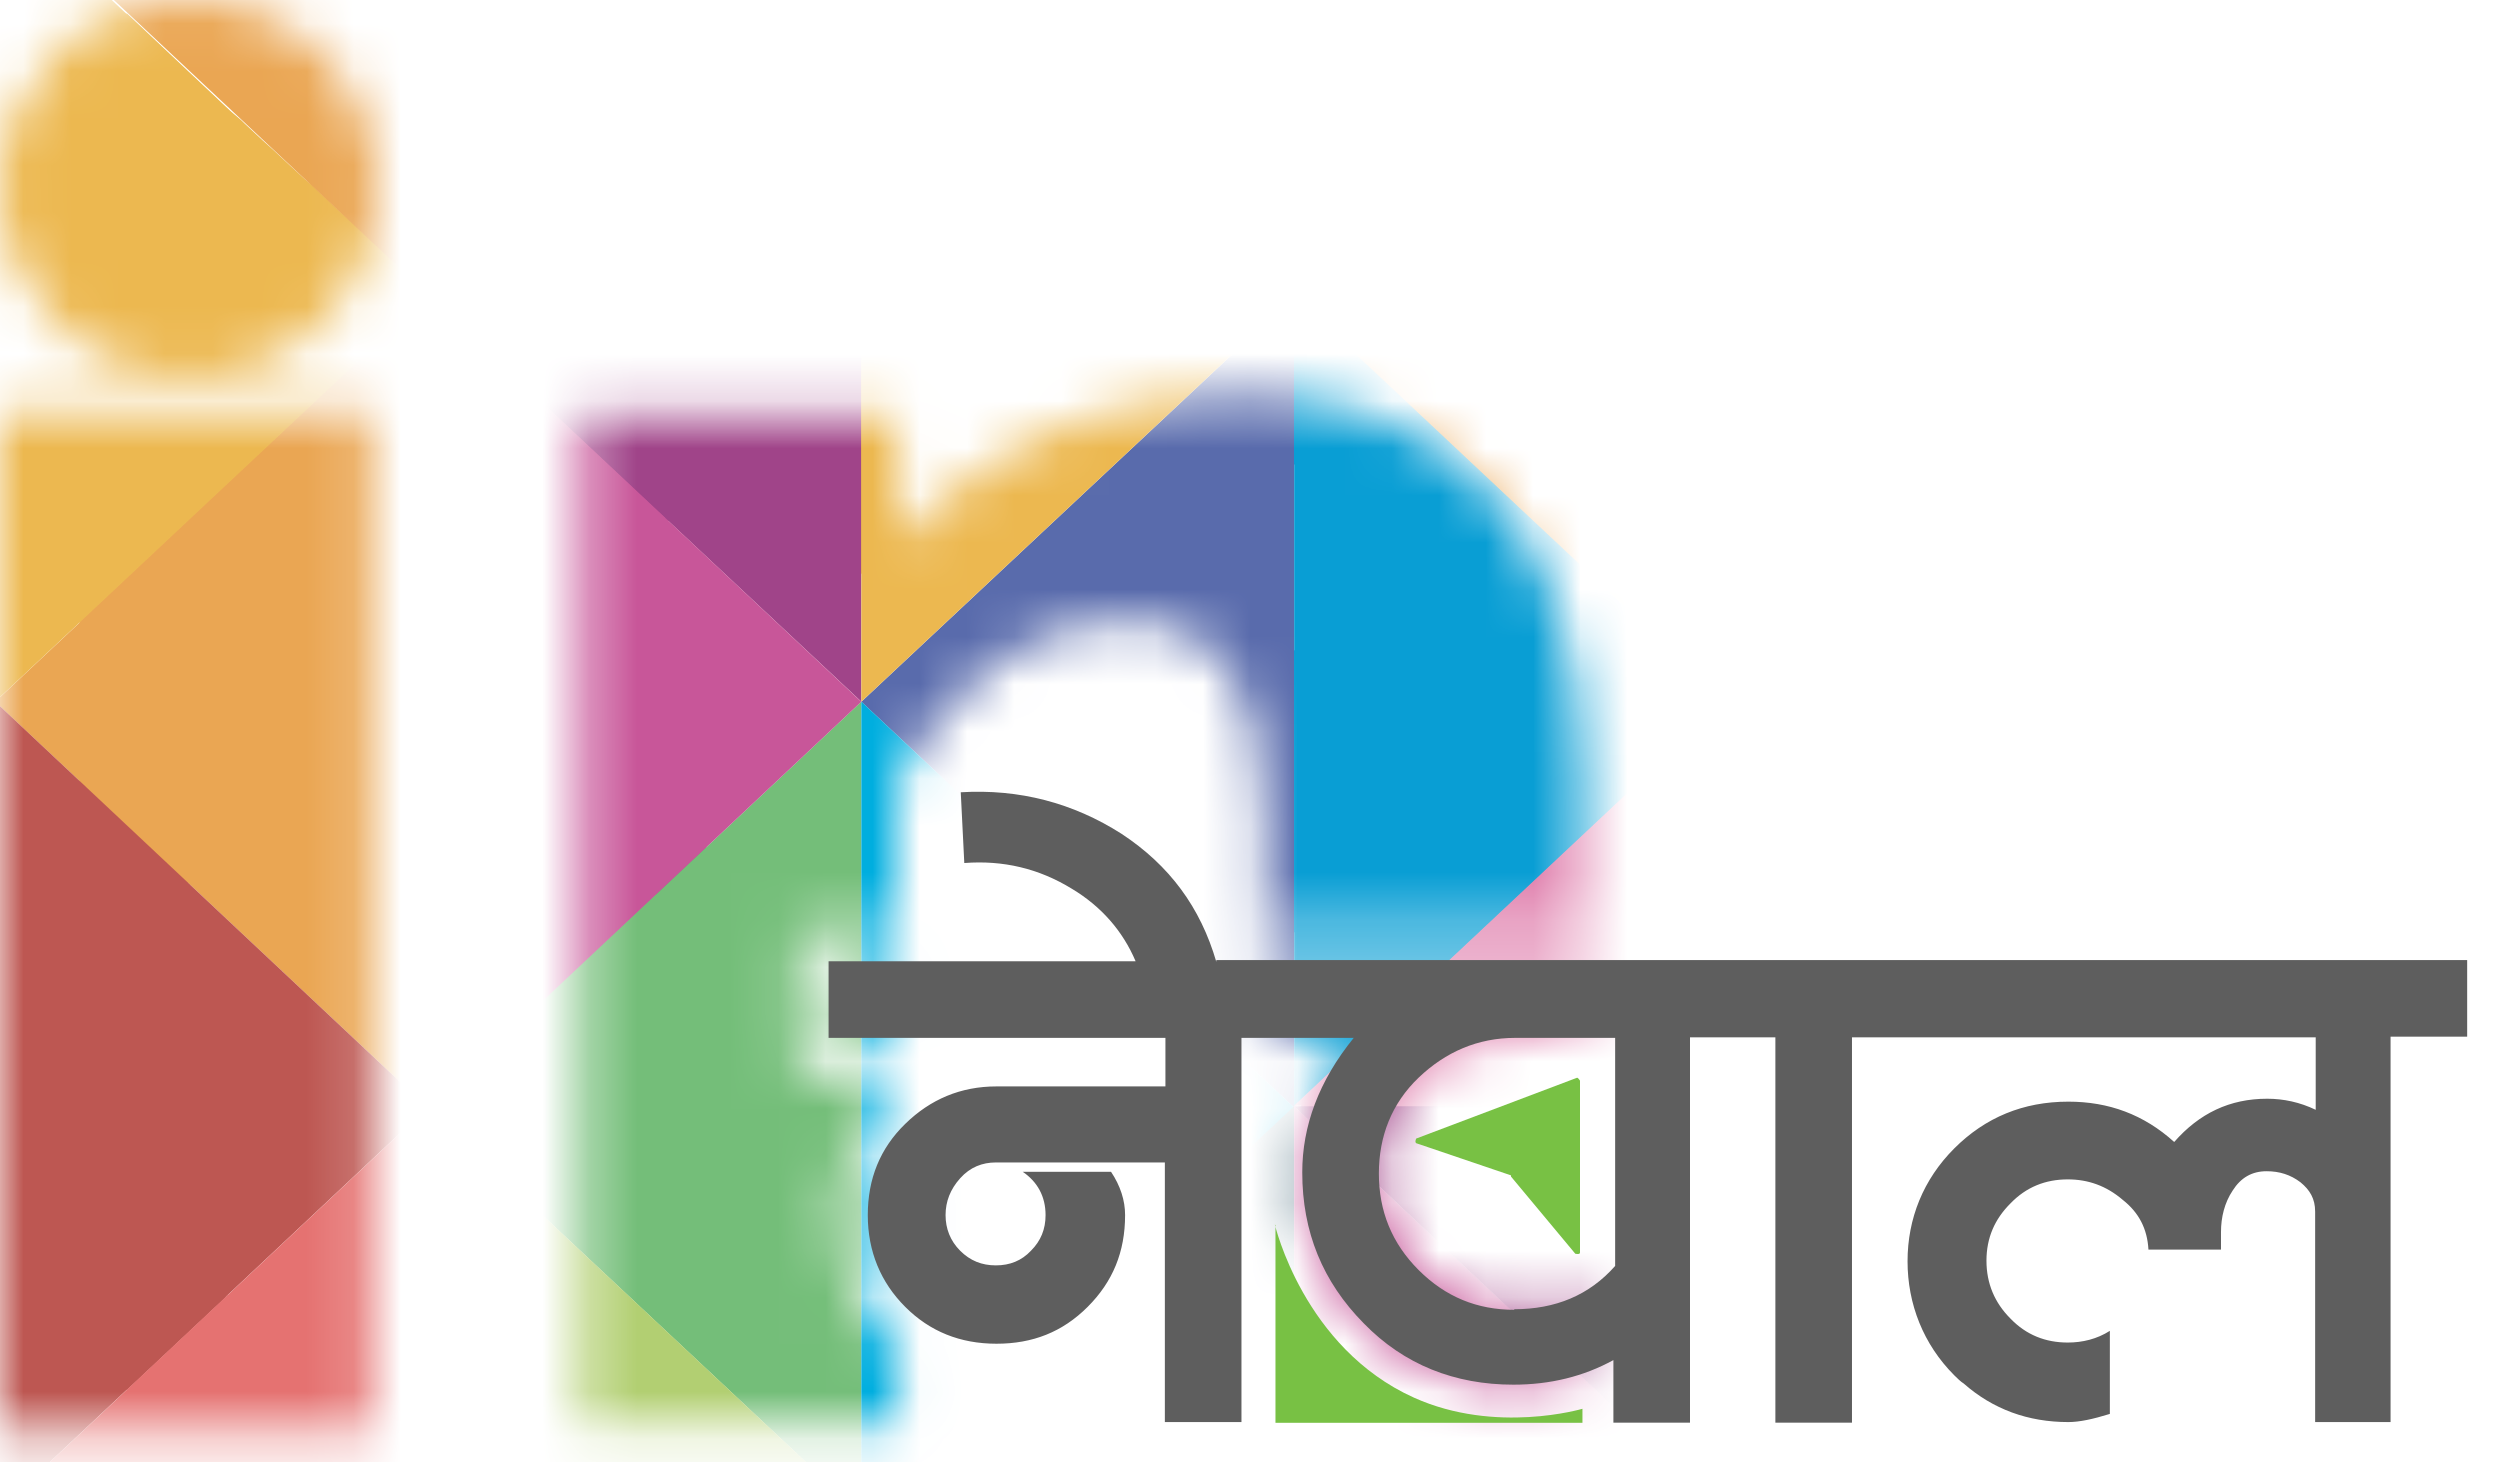 <svg width="53" height="31" viewBox="0 0 53 31" fill="none" xmlns="http://www.w3.org/2000/svg">
<mask id="mask0_4420_20808" style="mask-type:luminance" maskUnits="userSpaceOnUse" x="0" y="0" width="34" height="31">
<path d="M17.579 20.394H19.018V22.018H17.579V20.394ZM19.03 27.559V24.051C18.596 24.534 18.41 25.13 18.41 25.811C18.41 26.493 18.621 27.076 19.03 27.572V27.559ZM26.32 8.368C23.419 8.368 21.187 9.248 19.03 11.468V8.802H12.323V30.188H19.03V28.514C18.918 28.44 18.819 28.34 18.72 28.241C18.063 27.584 17.703 26.754 17.703 25.799C17.703 24.844 18.038 24.039 18.695 23.381C18.794 23.282 18.906 23.183 19.005 23.084V22.712H16.885V19.712H19.005V16.538C20.158 14.555 21.733 13.166 23.803 13.166C25.873 13.166 26.803 14.592 26.803 17.555V19.724H33.547V16.637C33.547 11.232 30.919 8.368 26.307 8.368H26.32ZM26.828 22.043H28.7C27.981 22.96 27.609 23.915 27.609 24.894C27.609 26.159 28.043 27.212 28.911 28.093C29.779 28.973 30.845 29.394 32.084 29.394C32.605 29.394 33.101 29.32 33.572 29.159V27.398C33.138 27.646 32.655 27.783 32.084 27.783C31.291 27.783 30.622 27.51 30.051 26.939C29.481 26.369 29.208 25.687 29.208 24.894C29.208 24.101 29.481 23.431 30.051 22.861C30.622 22.291 31.303 22.018 32.097 22.018H33.56V20.394H26.816V22.018L26.828 22.043ZM3.992 0C1.736 0 0 1.798 0 3.992C0 6.186 1.736 7.984 3.992 7.984C6.248 7.984 7.984 6.248 7.984 3.992C7.984 1.736 6.248 0 3.992 0ZM0 30.361H7.86V8.715H0V30.361Z" fill="white"/>
</mask>
<g mask="url(#mask0_4420_20808)">
<path d="M18.247 27.459V32.083L9.061 23.479L13.896 18.954V18.929L14.739 18.161L14.974 17.938V27.459H18.247Z" fill="#74BE79"/>
<path d="M22.6 23.985C22.402 24.555 22.464 25.237 22.836 25.72C23.183 26.191 23.691 26.477 24.261 26.638C23.505 26.749 22.6 27.047 21.956 27.456C21.509 27.729 21.075 28.101 20.765 28.535C20.629 28.733 20.517 28.944 20.418 29.179C20.319 29.39 20.257 29.625 20.207 29.886C20.183 30.047 20.17 30.183 20.145 30.332V30.407L18.273 32.068V27.444H20.083V16.559L21.001 17.414C21.249 19.993 22.488 21.294 25.266 22.137C25.204 22.137 23.158 22.385 22.613 23.985H22.588H22.6Z" fill="#00AEDF"/>
<path d="M9.059 6.257L1.67 13.162V3.455C1.707 2.29 2.054 1.199 2.687 0.281L4.67 2.153L4.881 2.352L4.955 2.414L5.116 2.55L5.191 2.624L5.563 2.971L5.798 3.182L6.17 3.529L6.468 3.802L6.629 3.938L7.274 4.546L7.41 4.658L7.993 5.203L8.092 5.277L9.121 6.232L9.059 6.257Z" fill="#ECB850"/>
<path d="M27.433 -2.359L18.246 -2.347L27.433 6.257L36.594 -2.347L27.433 -2.359Z" fill="#F2CC45"/>
<path d="M36.596 14.863L32.691 11.218L33.075 9.036L29.529 7.957L29.901 8.602L27.422 6.283L36.584 -2.32V8.503C36.236 8.503 35.902 8.602 35.555 8.775C35.208 8.974 34.935 9.222 34.761 9.569C34.563 9.916 34.464 10.275 34.464 10.66C34.464 11.044 34.563 11.379 34.761 11.738C34.959 12.098 35.208 12.346 35.555 12.532C35.889 12.73 36.236 12.805 36.608 12.805V14.875L36.584 14.85L36.596 14.863Z" fill="#EAA653"/>
<path d="M18.247 -2.344L9.061 6.26V-2.344H18.247Z" fill="#DF81AF"/>
<path d="M18.247 -2.347V12.158C18.247 12.158 17.801 11.823 17.701 11.774C17.664 11.749 17.64 11.736 17.602 11.712C17.528 11.675 17.441 11.613 17.367 11.575C17.33 11.55 17.292 11.538 17.255 11.513C16.921 11.352 16.573 11.216 16.177 11.129C16.152 11.129 16.115 11.129 16.078 11.104C16.04 11.104 16.003 11.104 15.966 11.079H15.768C15.668 11.079 15.569 11.042 15.47 11.042H14.032L9.061 6.344L18.247 -2.26V-2.359V-2.347Z" fill="#A04489"/>
<path d="M27.433 6.257L19.424 13.745C19.424 13.745 19.387 13.671 19.362 13.633C19.337 13.596 19.325 13.559 19.3 13.522C19.275 13.485 19.263 13.447 19.238 13.41C19.213 13.373 19.201 13.336 19.176 13.299C19.077 13.137 18.977 12.989 18.866 12.827C18.841 12.79 18.829 12.765 18.792 12.728C18.618 12.518 18.445 12.319 18.246 12.146V-2.359L27.433 6.244V6.282V6.257Z" fill="#ECB850"/>
<path d="M4.833 27.456L2.688 29.465C2.168 28.684 1.808 27.766 1.709 26.775V16.621L4.027 18.766V27.481H4.846L4.821 27.456H4.833Z" fill="#BD5752"/>
<path d="M27.434 9.839C25.177 10.818 22.128 12.504 21.272 14.909C20.925 15.864 20.925 16.88 20.962 17.29V17.451L20.045 16.595V16.223C20.02 15.926 19.983 15.653 19.933 15.38C19.933 15.343 19.933 15.306 19.909 15.269C19.909 15.207 19.884 15.157 19.871 15.07C19.871 15.008 19.846 14.959 19.834 14.897C19.834 14.835 19.809 14.785 19.797 14.723C19.76 14.562 19.698 14.413 19.636 14.252V14.215C19.636 14.215 19.599 14.14 19.599 14.103C19.599 14.041 19.561 14.004 19.537 13.942C19.512 13.88 19.499 13.843 19.475 13.781L27.483 6.293V9.863L27.421 9.839H27.434Z" fill="#596BAC"/>
<path d="M27.435 19.757C25.674 19.149 25.501 16.93 25.935 15.765C26.17 15.157 26.654 14.463 27.422 13.781L27.447 19.769L27.435 19.757Z" fill="#596BAC"/>
<path d="M30.062 8.873C30.062 8.873 28.909 9.208 27.434 9.828V6.258L29.913 8.576L30.074 8.873H30.062Z" fill="#099ED4"/>
<path d="M36.595 14.862L35.777 15.581V15.544C35.331 14.49 34.513 13.647 33.496 13.027C32.95 12.693 32.269 12.37 31.463 12.135L28.103 14.441C28.103 14.441 30.483 14.329 31.264 16.102C32.021 17.862 30.992 19.958 28.376 19.92C28.029 19.92 27.719 19.858 27.434 19.759V13.796C28.413 12.941 29.814 12.098 31.76 11.441L32.504 12.259L32.678 11.242L36.583 14.887V14.862H36.595Z" fill="#099ED4"/>
<path d="M20.404 32.079H18.234L20.106 30.344C20.082 30.753 20.206 31.633 20.404 32.079Z" fill="#517382"/>
<path d="M27.436 28.551V32.084H26.357C25.328 31.774 24.795 31.204 24.795 30.324C24.795 29.369 25.688 28.749 27.423 28.551H27.436Z" fill="#517382"/>
<path d="M45.795 23.48H27.559C27.72 23.17 27.93 22.971 28.885 22.872C29.567 22.81 30.274 22.761 30.956 22.637C34.39 22.029 36.138 20.331 36.138 17.392V17.355C36.138 16.748 36.026 16.14 35.803 15.62V15.582L36.621 14.863L36.782 15L45.845 23.48H45.783H45.795Z" fill="#E081AE"/>
<path d="M36.658 32.084C36.956 31.464 37.092 30.794 37.092 30.038C37.092 27.422 35.356 25.748 31.885 25.277C31.03 25.166 30.311 25.104 29.703 25.042C29.629 25.042 29.53 25.042 29.455 25.017H29.319C29.244 25.017 29.183 25.017 29.108 24.992H29.046V24.968L29.009 24.93L28.947 24.868L28.885 24.806L28.811 24.744C28.439 24.397 27.596 23.591 27.596 23.591C27.596 23.554 27.62 23.529 27.633 23.492H45.87L36.72 32.096L36.658 32.059V32.084Z" fill="#A14489"/>
<path d="M9.062 11.291V11.266H3.991V18.742L1.686 16.573V13.175L9.062 6.258L9.087 11.291H9.062Z" fill="#EAA653"/>
<path d="M14.093 10.983H14.031C12.841 11.045 11.825 11.33 10.857 11.9C10.796 11.937 10.721 11.974 10.659 12.012C10.597 12.049 10.56 12.073 10.498 12.111C10.461 12.148 10.399 12.173 10.362 12.21C10.362 12.21 10.287 12.272 10.25 12.284C10.213 12.297 10.176 12.346 10.139 12.383C10.101 12.408 10.064 12.445 10.027 12.458C9.965 12.495 9.915 12.557 9.829 12.619C9.791 12.656 9.729 12.693 9.667 12.731C9.63 12.768 9.593 12.793 9.556 12.83C9.494 12.892 9.419 12.941 9.357 13.003L9.246 13.115L9.072 13.289V6.234L14.081 10.933L14.106 10.97L14.093 10.983Z" fill="#C85699"/>
<path d="M14.974 17.923L14.739 18.158L13.896 18.939L9.061 23.464V17.129C9.544 16.286 10.139 15.592 10.833 15.146C10.908 15.084 10.995 15.046 11.069 15.009C11.267 14.898 11.478 14.811 11.689 14.737C11.751 14.737 11.788 14.699 11.85 14.699C11.986 14.662 12.123 14.637 12.259 14.625H12.643C12.78 14.625 12.891 14.625 13.015 14.65H13.127C13.201 14.65 13.288 14.687 13.362 14.712C13.437 14.737 13.499 14.749 13.573 14.786C13.61 14.786 13.648 14.823 13.685 14.848C13.747 14.873 13.796 14.91 13.858 14.947C13.883 14.947 13.92 14.985 13.933 15.009C13.958 15.009 13.995 15.046 14.007 15.071C14.069 15.108 14.106 15.146 14.143 15.208C14.664 15.728 14.9 16.646 14.9 17.972L14.937 17.948L14.974 17.923Z" fill="#C85699"/>
<path opacity="0.67" d="M14.975 17.926V27.459L13.896 26.468V17.319C13.896 16.661 13.524 16.029 12.941 15.744C11.367 14.988 9.136 17.095 9.086 17.145C9.569 16.302 10.165 15.608 10.859 15.161C10.933 15.099 11.02 15.062 11.094 15.025C11.293 14.913 11.503 14.827 11.714 14.752C11.776 14.752 11.813 14.715 11.875 14.715C12.012 14.678 12.148 14.653 12.284 14.641H12.669C12.805 14.641 12.917 14.641 13.041 14.665H13.152C13.227 14.665 13.313 14.703 13.388 14.727C13.462 14.752 13.524 14.765 13.599 14.802C13.636 14.802 13.673 14.839 13.71 14.864C13.772 14.889 13.822 14.926 13.884 14.963C13.909 14.963 13.946 15 13.958 15.025C13.983 15.025 14.02 15.062 14.033 15.087C14.095 15.124 14.132 15.161 14.169 15.223C14.69 15.744 14.925 16.661 14.925 17.988L14.95 17.951L14.975 17.926Z" fill="#787778"/>
<path d="M9.06 27.461V32.085H7.324C5.39 31.986 3.692 30.969 2.688 29.469L4.832 27.461H9.06Z" fill="#E57271"/>
<path d="M18.247 32.08H9.061V23.477L18.247 32.08Z" fill="#B2CF72"/>
<path d="M32.418 30.377C32.418 31.195 31.848 31.766 30.757 32.076H27.422V28.542C27.794 28.505 28.215 28.48 28.674 28.48C31.067 28.48 32.418 29.224 32.418 30.377Z" fill="#C75599"/>
<path d="M28.982 24.952L28.945 24.89L28.883 24.828L28.821 24.766L28.747 24.704L27.532 23.551C27.532 23.551 27.098 24.642 28.97 24.939C28.97 24.939 28.995 24.939 29.007 24.939H28.933H28.97L28.982 24.952Z" fill="#C75599"/>
<path d="M27.434 6.285V23.48L18.26 14.877L27.434 6.285Z" fill="#596BAC"/>
<path d="M36.597 14.865L27.436 23.457V6.261L36.597 14.865Z" fill="#099ED4"/>
<path d="M36.595 -2.32V14.875L27.434 6.283L36.595 -2.32Z" fill="#EAA653"/>
<path d="M18.26 -2.344V14.876L9.086 6.285L18.26 -2.344Z" fill="#A04489"/>
<path d="M27.434 6.285L18.26 14.876V-2.344L27.434 6.285Z" fill="#ECB850"/>
<path d="M18.259 14.875V32.083L9.098 23.479L18.259 14.875Z" fill="#74BE79"/>
<path d="M27.434 23.479L18.26 32.083V14.875L27.434 23.479Z" fill="#00AEDF"/>
<path d="M9.06 6.285V23.48L-0.102 14.877L9.06 6.285Z" fill="#EAA653"/>
<path d="M18.259 14.877L9.098 23.48V6.285L18.259 14.877Z" fill="#C85699"/>
<path d="M9.06 -10.938V6.233L-0.102 -2.359L9.06 -10.938Z" fill="#EAA653"/>
<path d="M18.224 -2.359L9.062 6.233V-10.938L18.224 -2.359Z" fill="#E081AE"/>
<path d="M9.06 6.283L-0.102 14.875V-2.32L9.06 6.283Z" fill="#ECB850"/>
<path d="M9.06 23.479L-0.102 32.083V14.875L9.06 23.479Z" fill="#BD5752"/>
<path d="M9.06 23.48V40.676L-0.102 32.084L9.06 23.48Z" fill="#E57271"/>
<path d="M18.224 32.084L9.062 40.676V23.48L18.224 32.084Z" fill="#B2CF72"/>
<path d="M27.434 23.453V40.661L18.26 32.057L27.434 23.453Z" fill="#517382"/>
<path d="M36.597 32.057L27.436 40.661V23.453L36.597 32.057Z" fill="#C75599"/>
<path d="M45.794 23.44H27.434L36.608 14.836L45.794 23.44Z" fill="#E081AE"/>
<path d="M36.608 32.082L27.434 23.453H45.794L36.608 32.082Z" fill="#A14489"/>
</g>
<path d="M25.786 20.392C25.451 19.239 24.794 18.346 23.777 17.677C22.748 17.02 21.608 16.722 20.368 16.796L20.443 18.296C21.261 18.234 22.017 18.408 22.724 18.842C23.344 19.214 23.802 19.735 24.075 20.379H17.566V22.003H24.707V23.032H21.125C20.368 23.032 19.724 23.305 19.191 23.826C18.657 24.346 18.397 24.991 18.397 25.76C18.397 26.528 18.67 27.185 19.191 27.706C19.711 28.227 20.356 28.487 21.125 28.487C21.893 28.487 22.525 28.239 23.058 27.706C23.591 27.173 23.852 26.541 23.852 25.76C23.852 25.45 23.753 25.14 23.554 24.842H21.682C21.992 25.053 22.166 25.363 22.166 25.76C22.166 26.057 22.067 26.305 21.856 26.516C21.657 26.727 21.41 26.826 21.112 26.826C20.814 26.826 20.567 26.727 20.356 26.516C20.145 26.305 20.046 26.045 20.046 25.76C20.046 25.474 20.145 25.214 20.356 24.979C20.567 24.743 20.827 24.644 21.112 24.644H24.695V30.148H26.319V22.003H28.699C27.955 22.921 27.608 23.875 27.608 24.855C27.608 26.119 28.042 27.173 28.91 28.053C29.765 28.933 30.844 29.355 32.084 29.355C32.865 29.355 33.571 29.181 34.204 28.834V30.161H35.828V21.991H37.638V30.161H39.262V21.991H49.093V23.528C48.758 23.367 48.411 23.293 48.064 23.293C47.271 23.293 46.626 23.602 46.093 24.21C45.448 23.627 44.704 23.355 43.849 23.355C42.894 23.355 42.089 23.689 41.431 24.346C40.774 25.003 40.44 25.834 40.44 26.739C40.44 27.644 40.774 28.499 41.431 29.157C41.493 29.218 41.568 29.293 41.63 29.33C42.25 29.876 42.993 30.148 43.849 30.148C44.084 30.148 44.37 30.086 44.729 29.975V28.214C44.456 28.388 44.147 28.462 43.837 28.462C43.365 28.462 42.956 28.301 42.622 27.954C42.287 27.619 42.113 27.21 42.113 26.727C42.113 26.243 42.287 25.846 42.622 25.512C42.956 25.165 43.365 25.003 43.837 25.003C44.27 25.003 44.655 25.14 45.002 25.437C45.349 25.71 45.523 26.057 45.547 26.491H47.085V26.119C47.085 25.809 47.159 25.499 47.333 25.239C47.506 24.966 47.742 24.83 48.052 24.83C48.324 24.83 48.56 24.904 48.771 25.065C48.969 25.227 49.081 25.413 49.081 25.685V30.148H50.68V21.978H52.304V20.354H25.786V20.392ZM32.108 27.768C31.315 27.768 30.646 27.495 30.075 26.925C29.505 26.355 29.232 25.673 29.232 24.88C29.232 24.086 29.505 23.392 30.075 22.846C30.646 22.301 31.328 22.003 32.121 22.003H34.241V26.838C33.695 27.458 32.976 27.756 32.096 27.756L32.108 27.768Z" fill="#5E5E5E"/>
<path d="M32.033 24.943L33.396 26.579C33.396 26.579 33.496 26.604 33.496 26.555V22.91C33.496 22.91 33.458 22.848 33.434 22.848L30.024 24.137C30.024 24.137 29.987 24.211 30.024 24.236L32.033 24.918V24.943Z" fill="#78C144"/>
<path d="M27.04 25.973V30.164H33.548V29.866C33.548 29.866 31.714 30.412 29.978 29.631C27.635 28.577 27.027 25.961 27.027 25.961L27.04 25.973Z" fill="#78C144"/>
</svg>
